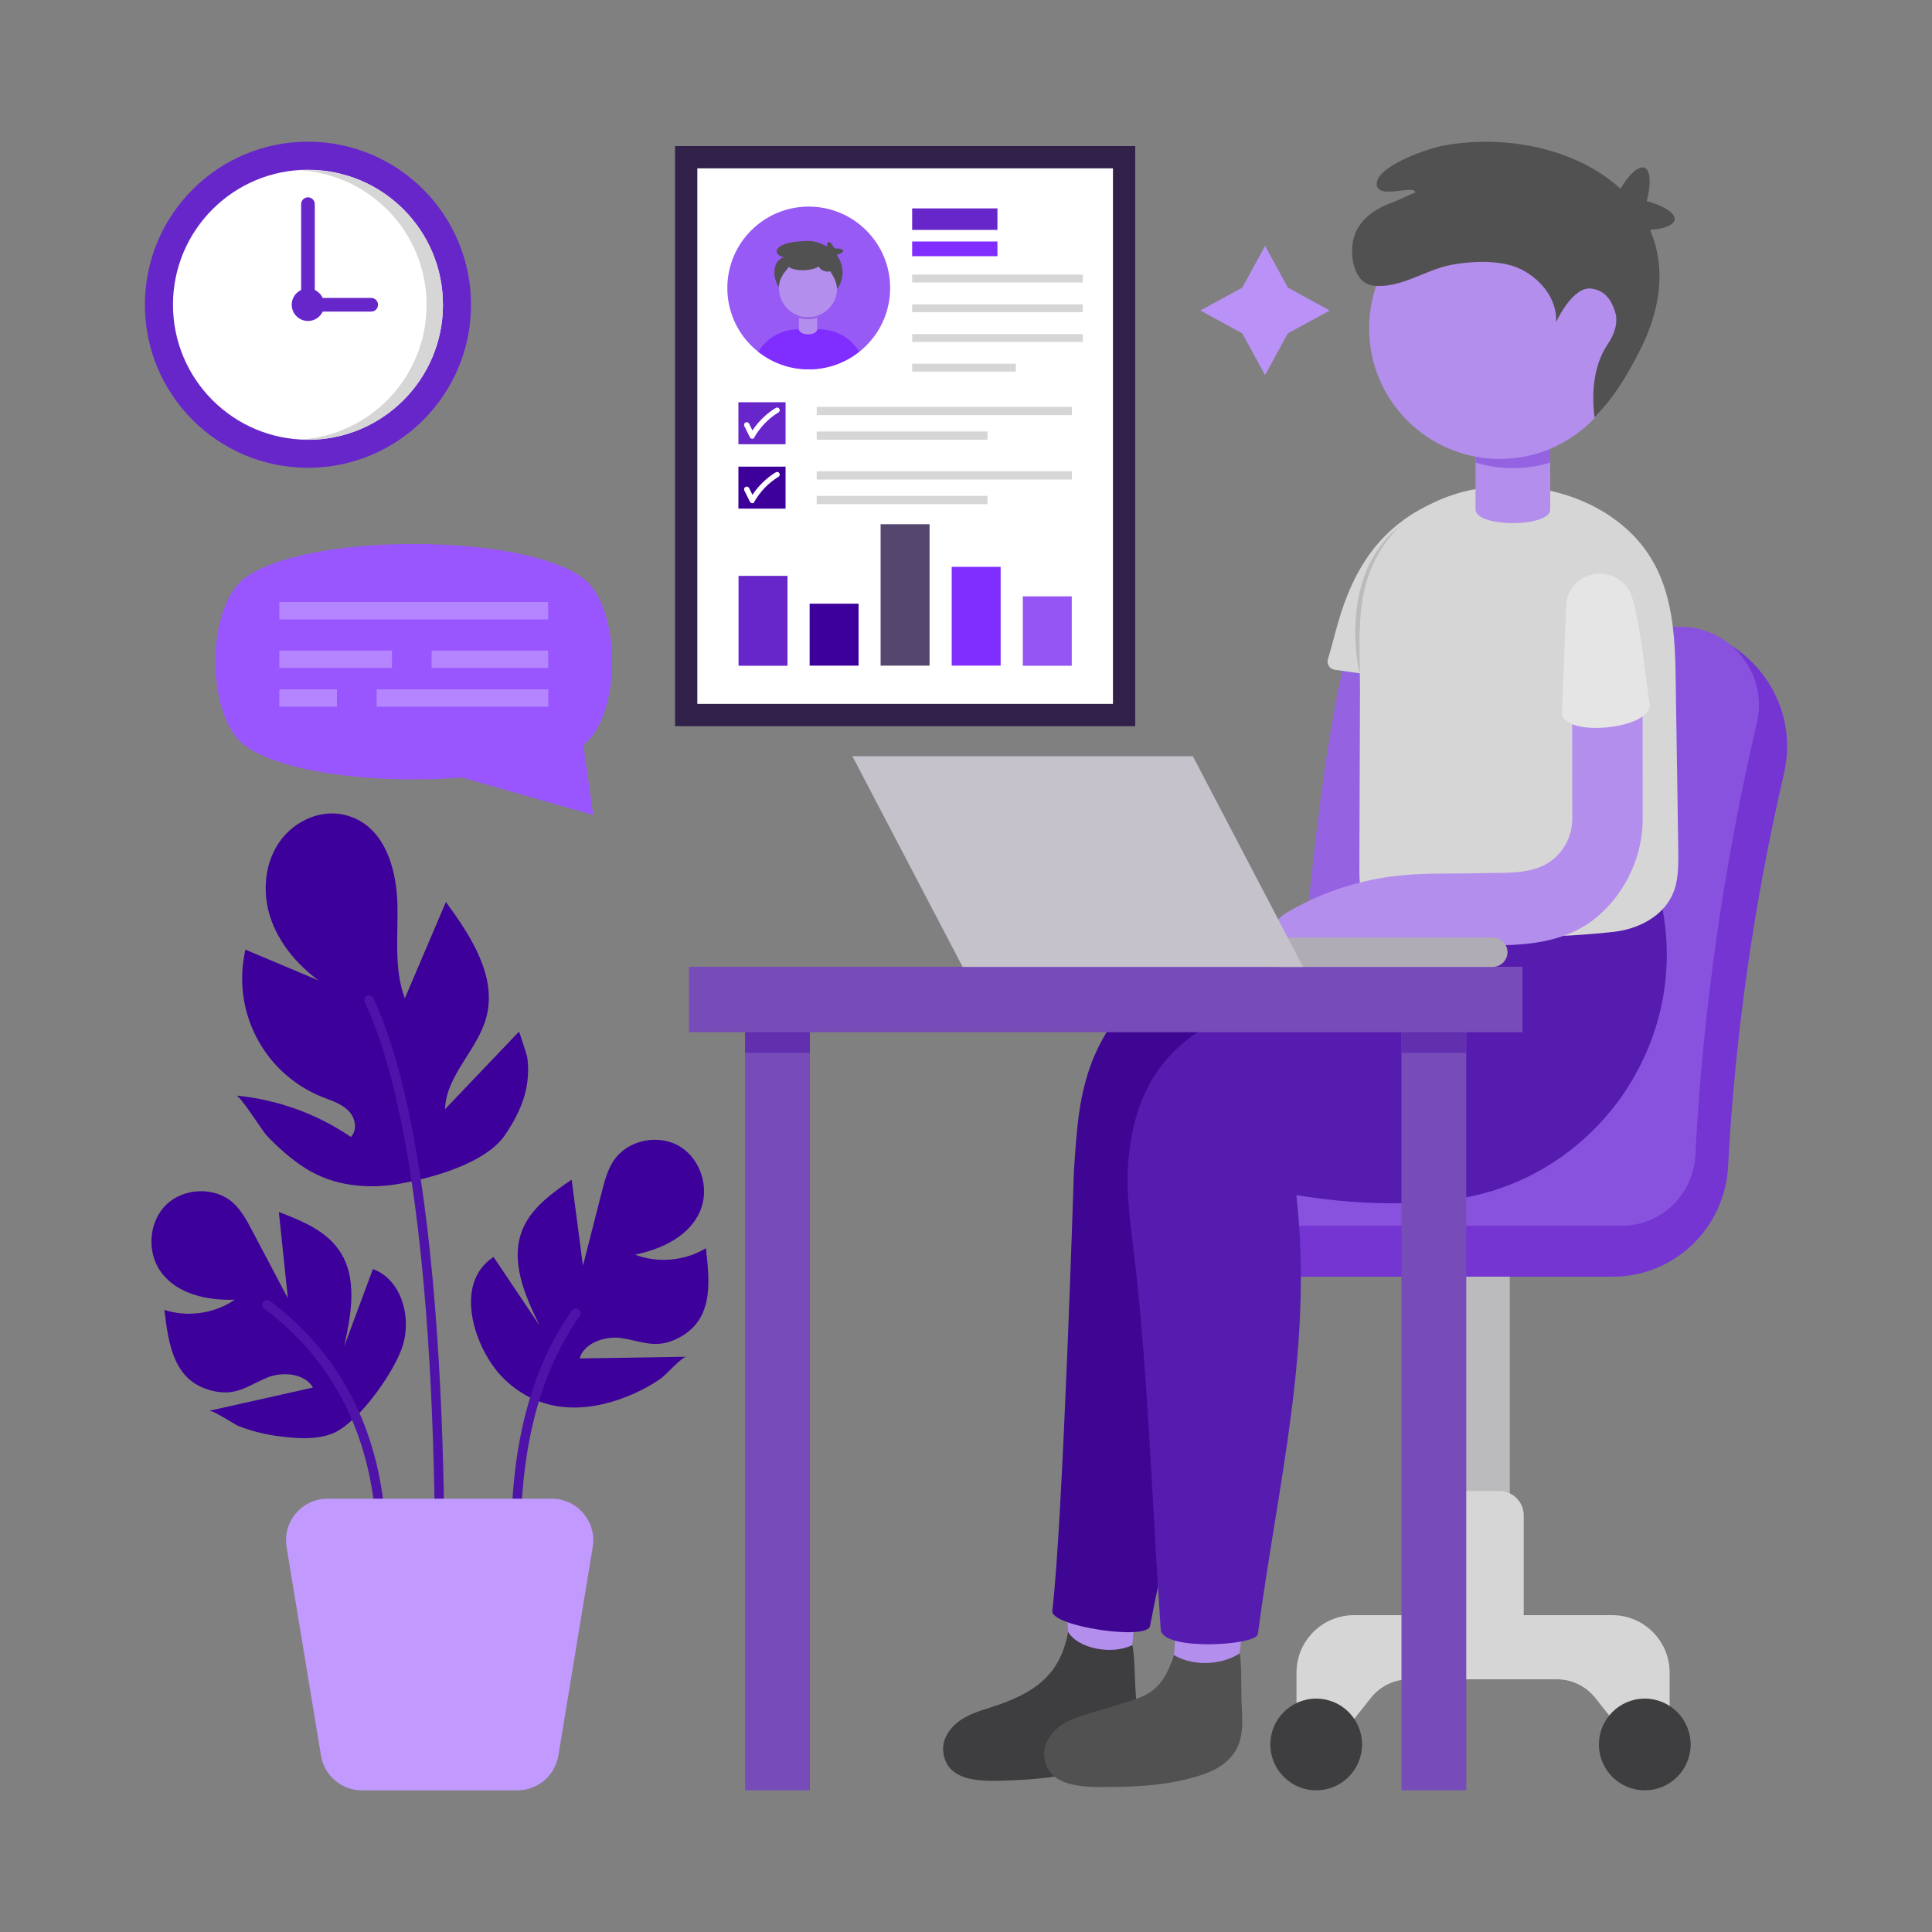<svg viewBox="0 0 150 150" version="1.1" y="0" x="0" id="BoydoingJobAnalysis" xml:space="preserve" xmlns="http://www.w3.org/2000/svg">
  <rect x="0" y="0" width="150" height="150" fill="#808080" stroke="none"/>
  <g class="color000000 svgShape" fill="#000000">
    <g class="color000000 svgShape" fill="#000000">
      <g class="color000000 svgShape" fill="#000000">
        <g class="color000000 svgShape" fill="#000000">
          <g class="color000000 svgShape" fill="#000000">
            <g class="color000000 svgShape" fill="#000000">
              <g class="color000000 svgShape" fill="#000000">
                <rect class="colorbabcbb svgShape" fill="#bbbabc" y="98.54" x="112.67" height="19.12" width="4.55"></rect>
              </g>
            </g>
            <g class="color000000 svgShape" fill="#000000">
              <g class="color000000 svgShape" fill="#000000">
                <path class="colord6d6d6 svgShape" fill="#d6d6d6" d="M116.41,127.13h-2.92c-1.04,0-1.89-0.85-1.89-1.89v-7.59c0-1.04,0.85-1.89,1.89-1.89h2.92
								c1.04,0,1.89,0.85,1.89,1.89v7.59C118.3,126.28,117.45,127.13,116.41,127.13z"></path>
              </g>
            </g>
            <g class="color000000 svgShape" fill="#000000">
              <g class="color000000 svgShape" fill="#000000">
                <g class="color000000 svgShape" fill="#000000">
                  <path class="colord6d6d6 svgShape" fill="#d6d6d6" d="M115.47,130.38h-6.04c-1.17,0-2.27,0.53-3,1.45l-2.87,3.62h-2.9v-5.59c0-2.46,2-4.46,4.46-4.46h10.34
									h9.71c2.46,0,4.46,2,4.46,4.46v5.59h-2.9l-2.87-3.62c-0.73-0.92-1.83-1.45-3-1.45H115.47z"></path>
                </g>
              </g>
              <g class="color000000 svgShape" fill="#000000">
                <circle class="color3f3f3d svgShape" fill="#3e3d3f" r="3.56" cy="135.44" cx="102.19"></circle>
              </g>
              <g class="color000000 svgShape" fill="#000000">
                <circle class="color3f3f3d svgShape" fill="#3e3d3f" r="3.56" cy="135.44" cx="127.7"></circle>
              </g>
            </g>
          </g>
          <g class="color000000 svgShape" fill="#000000">
            <g class="color000000 svgShape" fill="#000000">
              <path class="colord3357d svgShape" fill="#7435d3" d="M125.22,99.12c4.77,0,8.7-3.77,8.95-8.57c0.53-10.11,1.99-20.37,4.34-30.5c0.64-2.76,0-5.62-1.78-7.85
							c-1.79-2.25-4.46-3.54-7.33-3.54h-7.59L93.3,99.12H125.22z"></path>
            </g>
          </g>
          <g class="color000000 svgShape" fill="#000000">
            <path class="colorde528d svgShape" fill="#8952de" d="M124.57,48.66h5.87c3.91,0,6.85,3.62,5.97,7.43c-2.6,11.19-4.2,22.39-4.78,33.58
						c-0.16,3.07-2.63,5.49-5.7,5.49H98.3L124.57,48.66z"></path>
          </g>
          <g class="color000000 svgShape" fill="#000000">
            <path class="colore27063 svgShape" fill="#9563e2" d="M104.76,49.86c0,0-2.16,6.94-3.65,25.98L115.97,77l-7.55-27.76L104.76,49.86z"></path>
          </g>
          <g class="color000000 svgShape" fill="#000000">
            <polyline class="colorcccccc svgShape" fill="#cccccc" points="108.7 46.84 108.02 52.82 106.18 52.61"></polyline>
          </g>
          <g class="color000000 svgShape" fill="#000000">
            <path class="colord6d6d6 svgShape" fill="#d6d6d6" d="M113.71,38.21c-8.82,2.26-9.6,9.87-10.61,12.96c-0.12,0.38,0.13,0.77,0.52,0.83l5.46,0.77l2.43-9.52
						L113.71,38.21z"></path>
          </g>
          <g class="color000000 svgShape" fill="#000000">
            <path class="colored958e svgShape" fill="#b48eed" d="M82.87,128.01c0.2-0.71-0.13-2.64,0.06-3.65l5.19,0.72c-0.09,1-0.14,2.02-0.24,3.02
						c-0.08,0.73-0.57,1.4-0.65,2.13L82.87,128.01z"></path>
          </g>
          <g class="color000000 svgShape" fill="#000000">
            <path class="color064d93 svgShape" fill="#3e0693" d="M89.29,126.23c2.97-15.47,6.89-22.89,6.98-36.86c0,0,24.65,8.91,31.3-7.36c0.9-2.2,0.91-7.3,0.6-9.66
						c-0.15,1.03-18.77-2.36-18.64-3.25c0,0-1.22,6.81-7.24,5.72c-7.02-1.27-13.96-0.45-17.3,7.1c-1.28,2.98-1.39,5.92-1.61,8.96
						c0,0-0.85,27.29-1.68,34.19C81.55,126.26,89.14,127.41,89.29,126.23z"></path>
          </g>
          <g class="color000000 svgShape" fill="#000000">
            <path class="color3f3f3d svgShape" fill="#3e3d3f" d="M74.75,133.44c0.88-0.54,1.91-0.77,2.89-1.12c2.97-1.06,4.71-2.49,5.29-5.62
						c0.76,1.29,3.38,1.82,4.99,1.02c0.2,1.13,0.17,2.54,0.25,3.67c0.08,1.17,0.28,2.41-0.22,3.53c-0.43,0.97-1.35,1.66-2.34,2.05
						c-2.28,0.9-4.78,1.18-7.22,1.26c-1.8,0.06-4.93,0.3-5.16-2.27C73.13,134.93,73.86,133.98,74.75,133.44z"></path>
          </g>
          <g class="color000000 svgShape" fill="#000000">
            <path class="colored958e svgShape" fill="#b48eed" d="M91.12,128.49c0.23-0.72-0.05-2.69,0.17-3.71l5.25,0.89c-0.12,1.02-0.21,2.04-0.34,3.06
						c-0.1,0.74-0.62,1.41-0.73,2.15C94.26,133.09,89.91,130.7,91.12,128.49z"></path>
          </g>
          <g class="color000000 svgShape" fill="#000000">
            <path class="color1c61af svgShape" fill="#561caf" d="M97.66,126.87c1.58-11.9,4.31-22.28,2.99-34.08c4.19,0.68,8.23,0.83,11.92,0.37
						c11.21-1.37,18.88-12.27,16.36-23.28c-0.07-0.31-0.14-0.58-0.21-0.8c-4.93,1.85-14.16,2.12-19.15,0.68
						c-0.92,4.04-0.88,6.49-6.37,7.2c-6.4,0.83-13.53,2.68-15.25,10.81c-0.67,3.2-0.41,5.46,0.06,9.3
						c1.13,9.24,1.43,19.77,2.11,29.45C90.25,128.2,97.54,127.77,97.66,126.87z"></path>
          </g>
          <g class="color000000 svgShape" fill="#000000">
            <path class="color515151 svgShape" fill="#515151" d="M82.7,133.75c0.91-0.52,1.97-0.73,2.97-1.05c3.05-0.98,4.45-0.91,5.46-4.21c1.67,0.99,3.91,0.7,5.13-0.13
						c0.16,1.15,0.09,2.59,0.13,3.74c0.04,1.2,0.21,2.46-0.33,3.58c-0.47,0.97-1.42,1.64-2.44,2.01c-2.35,0.85-4.9,1.04-7.38,1.05
						c-1.83,0.01-5.02,0.15-5.17-2.47C81.01,135.21,81.78,134.27,82.7,133.75z"></path>
          </g>
          <g class="color000000 svgShape" fill="#000000">
            <path class="colorbabcbb svgShape" fill="#bbbabc" d="M105.56,52.31c0,0-2.26-9.31,5-12.58C109.45,42.45,106.01,49.14,105.56,52.31z"></path>
          </g>
          <g class="color000000 svgShape" fill="#000000">
            <path class="colord6d6d6 svgShape" fill="#d6d6d6" d="M105.66,47.46c0.2-1.9,0.73-3.73,2.02-5.46c3.91-5.22,12.34-5.37,17.39-1.89
						c4.27,2.94,4.94,7.16,5.02,12.04c0.07,4.58,0.14,9.17,0.21,13.75c0.01,0.94,0.03,1.89-0.19,2.8c-0.53,2.22-2.69,3.41-4.83,3.65
						c-2.85,0.32-5.73,0.41-8.6,0.42c-1.4,0-2.89,0.11-4.28-0.04c-1.17-0.13-2.31,0.06-3.48-0.08c-0.95-0.11-1.9-0.52-2.46-1.29
						c-0.81-1.11-0.93-2.67-0.92-3.98c0.01-1.81,0.01-3.62,0.02-5.42c0.01-2.74,0.02-5.49,0.03-8.23
						C105.6,51.57,105.45,49.47,105.66,47.46z"></path>
          </g>
          <g class="color000000 svgShape" fill="#000000">
            <path class="colored958e svgShape" fill="#b48eed" d="M114.56,39.55c0,1.42,5.8,1.42,5.8,0V32.1h-5.8V39.55z"></path>
          </g>
          <g class="color000000 svgShape" fill="#000000">
            <path class="colore27063 svgShape" fill="#9563e2" d="M114.56,32.61v3.31c1.42,0.43,2.95,0.55,4.51,0.3c0.44-0.07,0.87-0.17,1.29-0.31v-3.3H114.56z"></path>
          </g>
          <g class="color000000 svgShape" fill="#000000">
            <circle class="colored958e svgShape" fill="#b48eed" r="10.14" cy="25.49" cx="116.44"></circle>
          </g>
          <g class="color000000 svgShape" fill="#000000">
            <path class="color515151 svgShape" fill="#515151" d="M123.8,32.42c1.54-1.6,2.62-3.41,3.59-5.36c0.98-1.95,1.6-4.17,1.42-6.38
						c-0.59-7.17-9.04-10.73-16.63-9.4c-1.36,0.24-5.42,1.65-5.29,3.07c0.11,1.16,2.95-0.05,3,0.59c0,0-1.53,0.68-1.82,0.79
						c-1.38,0.51-2.64,1.36-3,2.87c-0.28,1.2,0.01,3.42,1.59,3.58c1.04,0.11,2.07-0.2,3.04-0.58s1.92-0.83,2.95-1.03
						c1.54-0.3,3.63-0.39,5.08,0.18c1.79,0.71,3.21,2.46,3.08,4.27c0,0,1.28-2.85,2.78-2.61c0.96,0.15,1.48,0.78,1.8,1.78
						c0.28,0.86-0.07,1.83-0.58,2.55C124.31,27.48,123.4,29.27,123.8,32.42z"></path>
          </g>
          <g class="color000000 svgShape" fill="#000000">
            <ellipse class="color515151 svgShape" fill="#515151" transform="rotate(-82.288 126.24 16.54)" ry="3.81" rx="1.23" cy="16.54" cx="126.24"></ellipse>
          </g>
          <g class="color000000 svgShape" fill="#000000">
            <ellipse class="color515151 svgShape" fill="#515151" transform="rotate(-67.764 126.243 16.55)" ry="1.23" rx="3.81" cy="16.55" cx="126.24"></ellipse>
          </g>
          <g class="color000000 svgShape" fill="#000000">
            <g class="color000000 svgShape" fill="#000000">
              <path class="colored958e svgShape" fill="#b48eed" d="M105.53,73.33c-1.67-0.04-3.34-0.18-5.04-0.33c-0.62-0.06-1.41-0.25-1.51-0.87
							c-0.09-0.55,0.44-0.98,0.92-1.27c2.53-1.5,5.37-2.46,8.28-2.83c2.28-0.29,4.57-0.17,6.86-0.24c1.68-0.05,3.71,0.13,5.19-0.81
							c1.14-0.73,1.84-2.04,1.84-3.4l-0.01-10.68l5.47-0.01l0.01,10.68c0,2.81-1.24,5.57-3.34,7.44c-3.42,3.06-8.32,2.3-12.54,2.3
							c-1.48,0-2.97-0.03-4.45,0C106.66,73.35,106.1,73.35,105.53,73.33z"></path>
            </g>
          </g>
          <g class="color000000 svgShape" fill="#000000">
            <path class="colore5e5e5 svgShape" fill="#e5e5e5" d="M124.2,44.54c-1.41,0-2.56,1.11-2.61,2.51l-0.32,8.34c0.2,1.91,7.01,1.2,6.81-0.71
						c-0.41-2.63-0.62-5.65-1.37-8.31C126.39,45.28,125.35,44.54,124.2,44.54L124.2,44.54z"></path>
          </g>
          <g class="color000000 svgShape" fill="#000000">
            <g class="color000000 svgShape" fill="#000000">
              <g class="color000000 svgShape" fill="#000000">
                <rect class="colorb8794c svgShape" fill="#774cb8" y="79.49" x="108.81" height="59.51" width="5.03"></rect>
              </g>
              <g class="color000000 svgShape" fill="#000000">
                <rect class="colorb8794c svgShape" fill="#774cb8" y="78.13" x="57.85" height="60.87" width="5.03"></rect>
              </g>
            </g>
            <g class="color000000 svgShape" fill="#000000">
              <g class="color000000 svgShape" fill="#000000">
                <rect class="coloraf632f svgShape" fill="#622faf" y="78.13" x="108.81" height="3.61" width="5.03"></rect>
              </g>
              <g class="color000000 svgShape" fill="#000000">
                <rect class="coloraf632f svgShape" fill="#622faf" y="78.13" x="57.85" height="3.61" width="5.03"></rect>
              </g>
            </g>
          </g>
          <g class="color000000 svgShape" fill="#000000">
            <rect class="colorb8794c svgShape" fill="#774cb8" y="75.06" x="53.49" height="5.08" width="64.71"></rect>
          </g>
          <g class="color000000 svgShape" fill="#000000">
            <path class="coloracaeb5 svgShape" fill="#b0acb5" d="M115.9,75.07H99.36c-0.63,0-1.14-0.51-1.14-1.14l0,0c0-0.63,0.51-1.14,1.14-1.14h16.54
						c0.63,0,1.14,0.51,1.14,1.14l0,0C117.04,74.55,116.53,75.07,115.9,75.07z"></path>
          </g>
          <g class="color000000 svgShape" fill="#000000">
            <polygon class="colorc2c3cc svgShape" fill="#c6c2cc" points="101.17 75.07 74.74 75.07 66.18 58.71 92.61 58.71"></polygon>
          </g>
        </g>
        <g class="color000000 svgShape" fill="#000000">
          <g class="color000000 svgShape" fill="#000000">
            <path class="color009b23 svgShape" fill="#3d009b" d="M37.26,104.22c-1-2.36-1.13-5.19,1.06-6.63c1.19,1.77,2.38,3.55,3.57,5.32
						c-1.13-2.31-2.29-4.96-1.36-7.36c0.68-1.75,2.31-2.91,3.85-3.96c0.29,2.23,0.59,4.45,0.88,6.68c0.49-1.92,0.98-3.84,1.47-5.76
						c0.22-0.85,0.45-1.73,0.95-2.45c1.09-1.57,3.46-2.04,5.1-1.05s2.33,3.25,1.58,5.01c-0.82,1.95-2.99,2.97-5.06,3.39
						c1.78,0.68,3.88,0.49,5.51-0.5c0.3,2.74,0.63,5.7-2.36,7.08c-1.59,0.73-2.65,0.14-4.19-0.1c-1.17-0.18-2.9,0.31-3.26,1.58
						c2.76-0.04,5.53-0.09,8.29-0.13c-0.35,0.01-1.62,1.44-2,1.7c-0.8,0.55-1.67,1.01-2.57,1.37c-3.3,1.32-6.78,1.32-9.52-1.29
						C38.45,106.42,37.75,105.37,37.26,104.22z"></path>
          </g>
          <g class="color000000 svgShape" fill="#000000">
            <path class="color009b23 svgShape" fill="#3d009b" d="M31.2,104.68c0.81-2.28,0.03-5.32-2.25-6.15c-0.74,2-1.48,4-2.23,6c0.56-2.51,1.07-5.36-0.4-7.47
						c-1.06-1.54-2.92-2.29-4.67-2.96c0.23,2.23,0.47,4.47,0.7,6.7c-0.92-1.75-1.85-3.5-2.77-5.25c-0.41-0.78-0.84-1.58-1.49-2.17
						c-1.43-1.27-3.84-1.17-5.2,0.17s-1.51,3.71-0.37,5.24c1.26,1.7,3.6,2.19,5.71,2.12c-1.58,1.08-3.66,1.38-5.47,0.79
						c0.34,2.74,0.72,5.69,3.95,6.33c1.71,0.34,2.61-0.49,4.05-1.08c1.09-0.45,2.89-0.37,3.54,0.78c-2.7,0.6-5.39,1.2-8.09,1.81
						c0.34-0.08,1.91,1.02,2.34,1.19c0.91,0.35,1.86,0.6,2.82,0.74c1.43,0.21,3.36,0.39,4.7-0.29
						C28.03,110.17,30.5,106.64,31.2,104.68z"></path>
          </g>
          <g class="color000000 svgShape" fill="#000000">
            <path class="color009b23 svgShape" fill="#3d009b" d="M38.8,88.63c0.15-0.16,0.29-0.33,0.41-0.51c0.78-1.15,1.44-2.41,1.68-3.79c0.13-0.74,0.15-1.51,0.04-2.26
						c-0.03-0.2-0.63-1.98-0.63-1.98l-5.75,6.03c0.08-2.64,2.54-4.6,3.21-7.15c0.84-3.16-1.2-6.3-3.14-8.94l-3.19,7.48
						c-0.88-2.35-0.5-4.96-0.58-7.47c-0.1-2.84-1.12-6.09-4.13-6.78c-0.92-0.21-1.89-0.1-2.75,0.27c-3.03,1.3-3.89,4.75-3.02,7.57
						c0.63,2.04,2.07,3.75,3.78,5.02l-5.68-2.39l-0.09,0.48c-0.86,4.73,1.81,9.4,6.32,11.06c0.67,0.25,1.37,0.51,1.85,1.05
						s0.62,1.44,0.11,1.95c-2.63-1.79-5.72-2.91-8.9-3.21c0.34,0.03,2.01,2.73,2.39,3.13c0.88,0.92,1.86,1.79,2.93,2.48
						c2.22,1.44,5,1.7,7.56,1.2C33.49,91.46,37.09,90.46,38.8,88.63z"></path>
          </g>
          <g class="color000000 svgShape" fill="#000000">
            <path class="color13aa30 svgShape" fill="#4f13aa" d="M34.05,128.06c0.2,0,0.36-0.16,0.37-0.36c0.01-0.36,1.16-36.11-5.43-50.21
						c-0.09-0.19-0.31-0.26-0.49-0.18c-0.18,0.09-0.26,0.31-0.18,0.49c6.52,13.94,5.38,49.51,5.36,49.87
						c-0.01,0.2,0.15,0.38,0.36,0.38C34.04,128.06,34.04,128.06,34.05,128.06z"></path>
          </g>
          <g class="color000000 svgShape" fill="#000000">
            <path class="color13aa30 svgShape" fill="#4f13aa" d="M40.99,128.85c0.03,0,0.06,0,0.08-0.01c0.2-0.05,0.32-0.25,0.28-0.44c-0.04-0.16-3.61-15.98,3.66-26.22
						c0.12-0.17,0.08-0.4-0.09-0.52c-0.17-0.12-0.4-0.08-0.52,0.09c-7.46,10.52-3.81,26.65-3.77,26.81
						C40.67,128.73,40.83,128.85,40.99,128.85z"></path>
          </g>
          <g class="color000000 svgShape" fill="#000000">
            <path class="color13aa30 svgShape" fill="#4f13aa" d="M28.46,129.28c0.16,0,0.3-0.1,0.35-0.26c0.06-0.18,5.6-17.94-7.85-28.01c-0.17-0.12-0.4-0.09-0.52,0.07
						c-0.12,0.16-0.09,0.4,0.07,0.52c13.03,9.75,7.65,27.02,7.59,27.19c-0.06,0.19,0.04,0.4,0.24,0.47
						C28.38,129.28,28.42,129.28,28.46,129.28z"></path>
          </g>
          <g class="color000000 svgShape" fill="#000000">
            <path class="colorffba9a svgShape" fill="#c29aff" d="M40.17,139c1.58,0,2.92-1.14,3.18-2.7l2.67-16.19c0.32-1.96-1.19-3.75-3.18-3.75H25.43
						c-1.99,0-3.5,1.78-3.18,3.75l2.67,16.19c0.26,1.56,1.6,2.7,3.18,2.7"></path>
          </g>
        </g>
      </g>
      <g class="color000000 svgShape" fill="#000000">
        <g class="color000000 svgShape" fill="#000000">
          <g class="color000000 svgShape" fill="#000000">
            <circle class="colorca2a26 svgShape" fill="#6726ca" r="12.66" cy="23.66" cx="23.91"></circle>
          </g>
        </g>
        <g class="color000000 svgShape" fill="#000000">
          <g class="color000000 svgShape" fill="#000000">
            <circle class="colorffffff svgShape" fill="#ffffff" r="10.48" cy="23.66" cx="23.91"></circle>
          </g>
        </g>
        <g class="color000000 svgShape" fill="#000000">
          <g class="color000000 svgShape" fill="#000000">
            <path class="colord6d6d6 svgShape" fill="#d6d6d6" d="M34.39,23.66c0,5.79-4.69,10.49-10.49,10.49c-0.21,0-0.42-0.01-0.63-0.02c5.5-0.32,9.85-4.88,9.85-10.46
						c0-5.57-4.35-10.13-9.85-10.45c0.21-0.02,0.42-0.02,0.63-0.02C29.7,13.18,34.39,17.87,34.39,23.66z"></path>
          </g>
        </g>
        <g class="color000000 svgShape" fill="#000000">
          <g class="color000000 svgShape" fill="#000000">
            <circle class="colorca2a26 svgShape" fill="#6726ca" r="1.26" cy="23.66" cx="23.91"></circle>
          </g>
        </g>
        <g class="color000000 svgShape" fill="#000000">
          <g class="color000000 svgShape" fill="#000000">
            <path class="colorca2a26 svgShape" fill="#6726ca" d="M28.83,24.19h-4.92c-0.29,0-0.53-0.24-0.53-0.53v-7.81c0-0.29,0.24-0.53,0.53-0.53s0.53,0.24,0.53,0.53
						v7.28h4.38c0.29,0,0.53,0.24,0.53,0.53S29.12,24.19,28.83,24.19z"></path>
          </g>
        </g>
      </g>
      <g class="color000000 svgShape" fill="#000000">
        <rect class="color272149 svgShape" fill="#312149" y="11.34" x="52.41" height="45.04" width="35.73"></rect>
      </g>
      <g class="color000000 svgShape" fill="#000000">
        <rect class="colorffffff svgShape" fill="#ffffff" y="13.07" x="54.14" height="41.58" width="32.27"></rect>
      </g>
      <g class="color000000 svgShape" fill="#000000">
        <g class="color000000 svgShape" fill="#000000">
          <path class="colorff5677 svgShape" fill="#9956ff" d="M18.96,44.91c4.66-3.57,21.68-3.57,26.33,0c2.98,2.28,2.98,10.64,0,12.93l0.77,5.44l-10.2-2.91
					c-6.47,0.51-14.03-0.33-16.9-2.53C15.98,55.55,15.98,47.2,18.96,44.91z"></path>
        </g>
      </g>
      <g class="color000000 svgShape" fill="#000000">
        <g class="color000000 svgShape" fill="#000000">
          <g class="color000000 svgShape" fill="#000000">
            <g class="color000000 svgShape" fill="#000000">
              <g class="color000000 svgShape" fill="#000000">
                <rect class="colorff85a2 svgShape" fill="#b585ff" y="46.74" x="21.69" height="1.35" width="20.87"></rect>
              </g>
            </g>
          </g>
          <g class="color000000 svgShape" fill="#000000">
            <g class="color000000 svgShape" fill="#000000">
              <g class="color000000 svgShape" fill="#000000">
                <rect class="colorff85a2 svgShape" fill="#b585ff" y="50.51" x="33.51" height="1.35" width="9.05"></rect>
              </g>
            </g>
          </g>
          <g class="color000000 svgShape" fill="#000000">
            <g class="color000000 svgShape" fill="#000000">
              <g class="color000000 svgShape" fill="#000000">
                <rect class="colorff85a2 svgShape" fill="#b585ff" y="50.51" x="21.69" height="1.35" width="8.74"></rect>
              </g>
            </g>
          </g>
        </g>
        <g class="color000000 svgShape" fill="#000000">
          <g class="color000000 svgShape" fill="#000000">
            <g class="color000000 svgShape" fill="#000000">
              <rect class="colorff85a2 svgShape" fill="#b585ff" y="53.52" x="29.24" height="1.35" width="13.33"></rect>
            </g>
          </g>
        </g>
        <g class="color000000 svgShape" fill="#000000">
          <g class="color000000 svgShape" fill="#000000">
            <g class="color000000 svgShape" fill="#000000">
              <rect class="colorff85a2 svgShape" fill="#b585ff" y="53.52" x="21.69" height="1.35" width="4.47"></rect>
            </g>
          </g>
        </g>
      </g>
      <g class="color000000 svgShape" fill="#000000">
        <g class="color000000 svgShape" fill="#000000">
          <g class="color000000 svgShape" fill="#000000">
            <rect class="colorca2a26 svgShape" fill="#6726ca" y="16.18" x="70.82" height="1.67" width="6.62"></rect>
          </g>
        </g>
        <g class="color000000 svgShape" fill="#000000">
          <g class="color000000 svgShape" fill="#000000">
            <rect class="colorffad2d svgShape" fill="#802dff" y="18.75" x="70.82" height="1.14" width="6.62"></rect>
          </g>
        </g>
        <g class="color000000 svgShape" fill="#000000">
          <g class="color000000 svgShape" fill="#000000">
            <rect class="colord6d6d6 svgShape" fill="#d6d6d6" y="21.32" x="70.82" height=".61" width="13.25"></rect>
          </g>
        </g>
        <g class="color000000 svgShape" fill="#000000">
          <g class="color000000 svgShape" fill="#000000">
            <rect class="colord6d6d6 svgShape" fill="#d6d6d6" y="23.63" x="70.82" height=".61" width="13.25"></rect>
          </g>
        </g>
        <g class="color000000 svgShape" fill="#000000">
          <g class="color000000 svgShape" fill="#000000">
            <rect class="colord6d6d6 svgShape" fill="#d6d6d6" y="25.94" x="70.82" height=".61" width="13.25"></rect>
          </g>
        </g>
        <g class="color000000 svgShape" fill="#000000">
          <g class="color000000 svgShape" fill="#000000">
            <rect class="colord6d6d6 svgShape" fill="#d6d6d6" y="28.24" x="70.82" height=".61" width="8.05"></rect>
          </g>
        </g>
        <g class="color000000 svgShape" fill="#000000">
          <circle class="color5accf4 svgShape" fill="#975af4" r="6.32" cy="22.36" cx="62.79"></circle>
        </g>
        <g class="color000000 svgShape" fill="#000000">
          <g class="color000000 svgShape" fill="#000000">
            <path class="colorffad2d svgShape" fill="#802dff" d="M66.71,27.3c-1.07,0.86-2.44,1.37-3.92,1.37c-1.48,0-2.85-0.51-3.92-1.37l0.09-0.13
						c0.68-1,1.81-1.6,3.01-1.6h1.64c1.21,0,2.34,0.6,3.01,1.6L66.71,27.3z"></path>
          </g>
        </g>
        <g class="color000000 svgShape" fill="#000000">
          <g class="color000000 svgShape" fill="#000000">
            <path class="colored958e svgShape" fill="#b48eed" d="M63.45,25.55c0,0.54-1.42,0.54-1.42,0v-2.12h1.42V25.55z"></path>
          </g>
          <g class="color000000 svgShape" fill="#000000">
            <path class="colore27063 svgShape" fill="#9563e2" d="M63.45,23.43v1.25c-0.35,0.11-0.73,0.14-1.11,0.07c-0.11-0.02-0.21-0.04-0.32-0.07v-1.25H63.45z"></path>
          </g>
          <g class="color000000 svgShape" fill="#000000">
            <circle class="colored958e svgShape" fill="#b48eed" r="2.26" cy="22.37" cx="62.74"></circle>
          </g>
          <g class="color000000 svgShape" fill="#000000">
            <g class="color000000 svgShape" fill="#000000">
              <path class="color515151 svgShape" fill="#515151" d="M60.45,22.28c-0.45-0.71-0.55-2.04,0.44-2.31c-0.34-0.01-0.61-0.29-0.59-0.46
							c0.03-0.34,0.46-0.5,0.73-0.59c0.36-0.12,0.72-0.16,1.1-0.18c0.35-0.02,0.66-0.06,1.02,0c0.81,0.15,1.59,0.63,1.99,1.35
							c0.4,0.72,0.37,1.69-0.15,2.34c-0.06-0.72-0.35-1.04-0.53-1.37c-0.34,0.09-0.74-0.05-0.9-0.37c-0.4,0.31-1.73,0.45-2.34,0.03
							C61.13,20.99,60.58,21.29,60.45,22.28z"></path>
            </g>
          </g>
          <g class="color000000 svgShape" fill="#000000">
            <ellipse class="color515151 svgShape" fill="#515151" transform="rotate(-7.718 64.62 19.577)" ry=".27" rx=".85" cy="19.58" cx="64.62"></ellipse>
          </g>
          <g class="color000000 svgShape" fill="#000000">
            <ellipse class="color515151 svgShape" fill="#515151" transform="rotate(-22.226 64.617 19.585)" ry=".85" rx=".27" cy="19.58" cx="64.62"></ellipse>
          </g>
        </g>
        <g class="color000000 svgShape" fill="#000000">
          <rect class="colorca2a26 svgShape" fill="#6726ca" y="31.23" x="57.33" height="3.26" width="3.66"></rect>
        </g>
        <g class="color000000 svgShape" fill="#000000">
          <rect class="color009b23 svgShape" fill="#3d009b" y="36.23" x="57.33" height="3.26" width="3.66"></rect>
        </g>
        <g class="color000000 svgShape" fill="#000000">
          <rect class="colord6d6d6 svgShape" fill="#d6d6d6" y="31.59" x="63.41" height=".64" width="19.81"></rect>
        </g>
        <g class="color000000 svgShape" fill="#000000">
          <rect class="colord6d6d6 svgShape" fill="#d6d6d6" y="33.5" x="63.41" height=".64" width="13.26"></rect>
        </g>
        <g class="color000000 svgShape" fill="#000000">
          <rect class="colord6d6d6 svgShape" fill="#d6d6d6" y="36.59" x="63.41" height=".64" width="19.81"></rect>
        </g>
        <g class="color000000 svgShape" fill="#000000">
          <rect class="colord6d6d6 svgShape" fill="#d6d6d6" y="38.5" x="63.41" height=".64" width="13.26"></rect>
        </g>
        <g class="color000000 svgShape" fill="#000000">
          <path class="colorffffff svgShape" fill="#ffffff" d="M58.41,34.07C58.4,34.07,58.4,34.07,58.41,34.07c-0.08,0-0.15-0.05-0.19-0.12l-0.43-0.87
					c-0.05-0.1-0.01-0.23,0.09-0.28s0.23-0.01,0.28,0.09l0.26,0.53c0.47-0.71,1.09-1.31,1.81-1.75c0.1-0.06,0.22-0.03,0.28,0.07
					c0.06,0.1,0.03,0.22-0.07,0.28c-0.77,0.47-1.42,1.14-1.87,1.93C58.55,34.03,58.48,34.07,58.41,34.07z"></path>
        </g>
        <g class="color000000 svgShape" fill="#000000">
          <path class="colorffffff svgShape" fill="#ffffff" d="M58.41,39.07C58.4,39.07,58.4,39.07,58.41,39.07c-0.08,0-0.15-0.05-0.19-0.12l-0.43-0.87
					c-0.05-0.1-0.01-0.23,0.09-0.28s0.23-0.01,0.28,0.09l0.26,0.53c0.47-0.71,1.09-1.31,1.81-1.75c0.1-0.06,0.22-0.03,0.28,0.07
					c0.06,0.1,0.03,0.22-0.07,0.28c-0.77,0.47-1.42,1.14-1.87,1.93C58.55,39.03,58.48,39.07,58.41,39.07z"></path>
        </g>
        <g class="color000000 svgShape" fill="#000000">
          <rect class="color5b85ff svgShape" fill="#9455f4" y="46.3" x="79.41" height="5.39" width="3.8"></rect>
        </g>
        <g class="color000000 svgShape" fill="#000000">
          <rect class="colorffad2d svgShape" fill="#802dff" y="44.01" x="73.89" height="7.67" width="3.8"></rect>
        </g>
        <g class="color000000 svgShape" fill="#000000">
          <rect class="color4c466d svgShape" fill="#55466d" y="40.7" x="68.37" height="10.98" width="3.8"></rect>
        </g>
        <g class="color000000 svgShape" fill="#000000">
          <rect class="color009b23 svgShape" fill="#3d009b" y="46.87" x="62.86" height="4.81" width="3.8"></rect>
        </g>
        <g class="color000000 svgShape" fill="#000000">
          <rect class="colorca2a26 svgShape" fill="#6726ca" y="44.71" x="57.34" height="6.98" width="3.8"></rect>
        </g>
      </g>
    </g>
    <g class="color000000 svgShape" fill="#000000">
      <g class="color000000 svgShape" fill="#000000">
        <polygon class="colorf7bb92 svgShape" fill="#ba92f7" points="99.99 25.88 98.22 29.12 96.45 25.88 93.2 24.11 96.45 22.33 98.22 19.09 99.99 22.33 103.24 24.11"></polygon>
      </g>
    </g>
  </g>
</svg>
